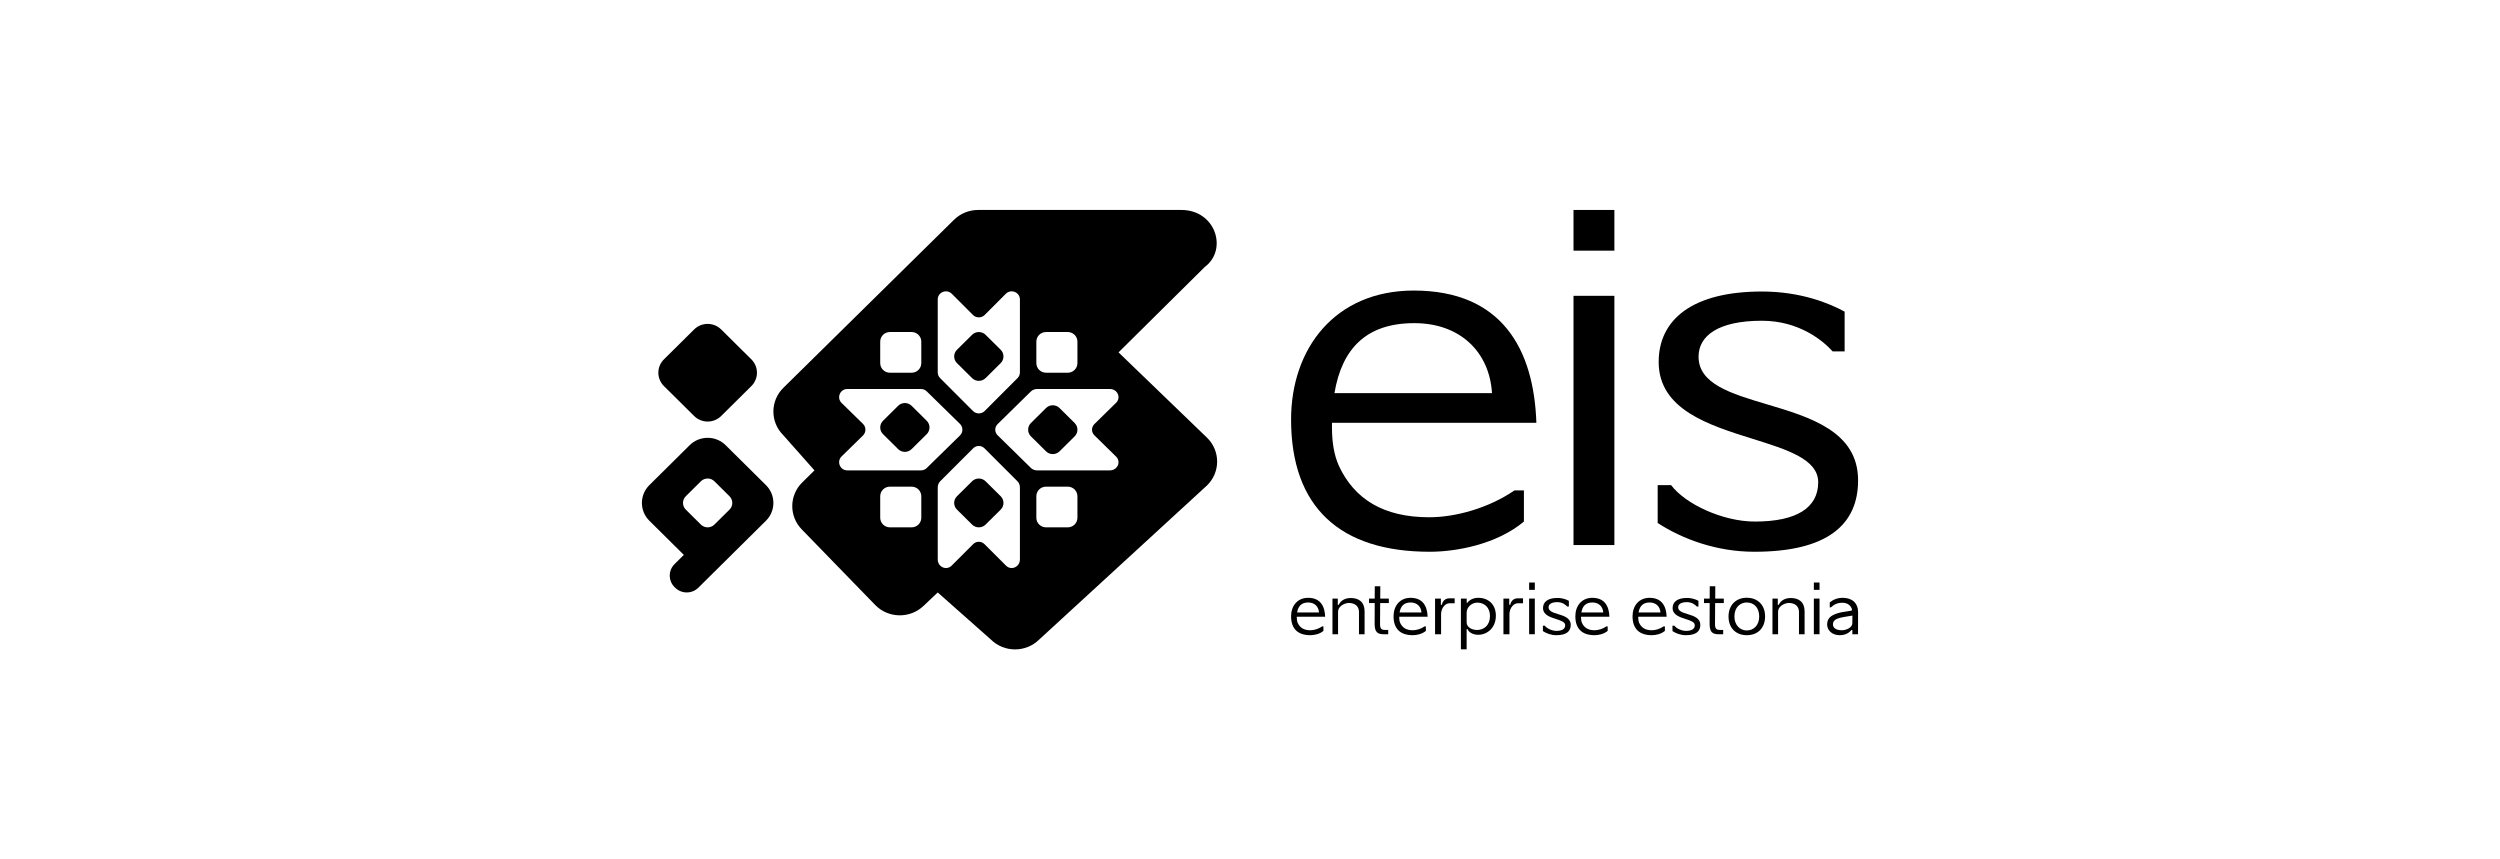 <svg width="256" height="88" viewBox="0 0 256 88" fill="none" xmlns="http://www.w3.org/2000/svg">
<path d="M161.127 55.813H165.313V30.292H161.127V55.813Z" fill="black"/>
<path d="M161.127 21.5V25.667H165.313V21.5H161.127Z" fill="black"/>
<path fill-rule="evenodd" clip-rule="evenodd" d="M144.766 29.753C136.7 29.753 132.207 35.691 132.207 42.955C132.207 51.985 137.261 56.5 146.4 56.5C149.208 56.5 153.292 55.715 156.049 53.408V50.218H155.079C152.424 52.034 149.054 52.967 146.349 52.967C141.652 52.967 138.691 51.102 137.108 47.715C136.598 46.586 136.394 45.261 136.394 43.74V43.298H157.325C157.069 35.691 153.751 29.753 144.766 29.753ZM152.781 40.255H136.649C137.415 35.691 139.916 33.09 144.817 33.09C149.565 33.09 152.526 36.084 152.781 40.255Z" fill="black"/>
<path d="M169.746 53.555V49.678H171.124C172.553 51.592 176.382 53.408 179.701 53.408C183.989 53.408 186.184 51.985 186.184 49.384C186.184 47.032 183.026 46.046 179.486 44.941C174.976 43.533 169.848 41.932 169.848 37.065C169.848 32.746 173.268 29.851 180.415 29.851C184.448 29.851 187.358 31.078 188.89 31.912V35.985H187.665C186.695 34.906 184.244 32.844 180.415 32.844C175.974 32.844 173.932 34.366 173.932 36.525C173.932 39.317 177.262 40.308 180.915 41.396C185.353 42.717 190.268 44.18 190.268 49.188C190.268 53.703 187.154 56.5 179.649 56.5C175.719 56.5 172.247 55.175 169.746 53.555Z" fill="black"/>
<path fill-rule="evenodd" clip-rule="evenodd" d="M133.952 61.217C132.831 61.217 132.207 62.066 132.207 63.106C132.207 64.398 132.909 65.044 134.179 65.044C134.569 65.044 135.136 64.932 135.519 64.602V64.145H135.384C135.016 64.405 134.548 64.538 134.172 64.538C133.519 64.538 133.108 64.272 132.888 63.787C132.817 63.625 132.789 63.436 132.789 63.218V63.155H135.696C135.661 62.066 135.2 61.217 133.952 61.217ZM135.065 62.719H132.824C132.931 62.066 133.278 61.694 133.959 61.694C134.619 61.694 135.03 62.122 135.065 62.719Z" fill="black"/>
<path d="M136.444 64.946V61.294H136.99V61.933H137.089C137.316 61.427 137.827 61.237 138.316 61.237C139.153 61.237 139.734 61.645 139.734 62.614V64.946H139.16V62.663C139.16 62.059 138.72 61.743 138.118 61.743C137.685 61.743 137.018 62.087 137.018 62.628V64.946H136.444Z" fill="black"/>
<path d="M140.188 61.294V61.757H140.77L140.763 63.885C140.763 64.714 141.046 64.946 141.678 64.946H142.153V64.503H141.784C141.507 64.503 141.316 64.412 141.316 63.934L141.33 61.757H142.217V61.294H141.337L141.344 60.036H140.777L140.77 61.294H140.188Z" fill="black"/>
<path fill-rule="evenodd" clip-rule="evenodd" d="M142.699 63.106C142.699 62.066 143.323 61.217 144.444 61.217C145.692 61.217 146.153 62.066 146.188 63.155H143.281V63.218C143.281 63.436 143.309 63.625 143.38 63.787C143.6 64.272 144.011 64.538 144.664 64.538C145.039 64.538 145.508 64.405 145.876 64.145H146.011V64.602C145.628 64.932 145.061 65.044 144.671 65.044C143.401 65.044 142.699 64.398 142.699 63.106ZM143.316 62.719H145.557C145.522 62.122 145.11 61.694 144.451 61.694C143.77 61.694 143.423 62.066 143.316 62.719Z" fill="black"/>
<path d="M148.446 61.771H148.957V61.266H148.446C148.021 61.266 147.744 61.49 147.645 61.933H147.546V61.294H146.95V64.946H147.567V62.825C147.609 62.214 148.007 61.771 148.446 61.771Z" fill="black"/>
<path fill-rule="evenodd" clip-rule="evenodd" d="M149.595 66.491V61.294H150.191V61.729H150.262C150.453 61.427 150.879 61.217 151.368 61.217C152.467 61.217 153.177 61.947 153.177 63.049C153.177 64.236 152.354 65.002 151.347 65.002C150.943 65.002 150.425 64.812 150.276 64.426H150.184V66.491H149.595ZM150.184 63.731C150.184 64.215 150.702 64.51 151.248 64.51C151.95 64.51 152.574 64.04 152.574 63.078C152.574 62.207 151.999 61.708 151.283 61.708C150.73 61.708 150.184 62.143 150.184 62.74V63.731Z" fill="black"/>
<path d="M155.448 61.771H155.958V61.266H155.448C155.022 61.266 154.746 61.49 154.646 61.933H154.547V61.294H153.952V64.946H154.569V62.825C154.611 62.214 155.008 61.771 155.448 61.771Z" fill="black"/>
<path d="M157.164 64.946H156.583V61.294H157.164V64.946Z" fill="black"/>
<path d="M156.583 60.402V59.65H157.164V60.402H156.583Z" fill="black"/>
<path d="M157.992 64.068V64.623C158.34 64.854 158.822 65.044 159.368 65.044C160.41 65.044 160.843 64.644 160.843 63.998C160.843 63.281 160.16 63.072 159.544 62.883C159.036 62.727 158.574 62.585 158.574 62.186C158.574 61.877 158.857 61.659 159.474 61.659C160.006 61.659 160.346 61.954 160.481 62.108H160.652V61.525C160.439 61.406 160.035 61.23 159.474 61.23C158.481 61.23 158.006 61.645 158.006 62.263C158.006 62.959 158.719 63.188 159.345 63.39C159.837 63.548 160.276 63.689 160.276 64.026C160.276 64.398 159.971 64.602 159.375 64.602C158.914 64.602 158.382 64.342 158.183 64.068H157.992Z" fill="black"/>
<path fill-rule="evenodd" clip-rule="evenodd" d="M163.059 61.217C164.307 61.217 164.768 62.066 164.804 63.155H161.896V63.218C161.896 63.436 161.924 63.625 161.996 63.787C162.215 64.272 162.627 64.538 163.279 64.538C163.655 64.538 164.123 64.405 164.492 64.145H164.626V64.602C164.244 64.932 163.676 65.044 163.286 65.044C162.017 65.044 161.315 64.398 161.315 63.106C161.315 62.066 161.939 61.217 163.059 61.217ZM161.932 62.719H164.173C164.137 62.122 163.726 61.694 163.066 61.694C162.386 61.694 162.038 62.066 161.932 62.719Z" fill="black"/>
<path fill-rule="evenodd" clip-rule="evenodd" d="M170.663 63.155C170.627 62.066 170.166 61.217 168.918 61.217C167.798 61.217 167.173 62.066 167.173 63.106C167.173 64.398 167.875 65.044 169.145 65.044C169.535 65.044 170.102 64.932 170.485 64.602V64.145H170.35C169.982 64.405 169.514 64.538 169.138 64.538C168.486 64.538 168.074 64.272 167.854 63.787C167.783 63.625 167.755 63.436 167.755 63.218V63.155H170.663ZM170.031 62.719H167.79C167.897 62.066 168.244 61.694 168.925 61.694C169.585 61.694 169.996 62.122 170.031 62.719Z" fill="black"/>
<path d="M171.261 64.623V64.068H171.453C171.651 64.342 172.183 64.602 172.644 64.602C173.24 64.602 173.545 64.398 173.545 64.026C173.545 63.689 173.106 63.548 172.614 63.39C171.988 63.188 171.275 62.959 171.275 62.263C171.275 61.645 171.75 61.23 172.743 61.23C173.304 61.23 173.708 61.406 173.921 61.525V62.108H173.75C173.616 61.954 173.275 61.659 172.743 61.659C172.126 61.659 171.843 61.877 171.843 62.186C171.843 62.585 172.305 62.727 172.813 62.883C173.429 63.072 174.112 63.281 174.112 63.998C174.112 64.644 173.679 65.044 172.637 65.044C172.091 65.044 171.609 64.854 171.261 64.623Z" fill="black"/>
<path d="M174.49 61.294V61.757H175.071L175.064 63.885C175.064 64.714 175.348 64.946 175.979 64.946H176.454V64.503H176.085C175.809 64.503 175.617 64.412 175.617 63.934L175.631 61.757H176.518V61.294H175.639L175.646 60.036H175.078L175.071 61.294H174.49Z" fill="black"/>
<path fill-rule="evenodd" clip-rule="evenodd" d="M177.001 63.134C177.001 61.975 177.752 61.209 178.866 61.209C179.986 61.209 180.745 61.954 180.745 63.112C180.745 64.293 180.014 65.044 178.866 65.044C177.738 65.044 177.001 64.285 177.001 63.134ZM177.603 63.134C177.603 64.011 178.185 64.559 178.866 64.559C179.582 64.559 180.142 64.019 180.142 63.134C180.142 62.2 179.589 61.694 178.866 61.694C178.185 61.694 177.603 62.2 177.603 63.134Z" fill="black"/>
<path d="M181.5 61.294V64.946H182.075V62.628C182.075 62.087 182.741 61.743 183.174 61.743C183.777 61.743 184.216 62.059 184.216 62.663V64.946H184.791V62.614C184.791 61.645 184.209 61.237 183.372 61.237C182.883 61.237 182.373 61.427 182.146 61.933H182.046V61.294H181.5Z" fill="black"/>
<path d="M186.32 64.946H185.738V61.294H186.32V64.946Z" fill="black"/>
<path d="M185.738 60.402V59.65H186.32V60.402H185.738Z" fill="black"/>
<path fill-rule="evenodd" clip-rule="evenodd" d="M188.545 62.698C187.673 62.902 187.098 63.19 187.098 63.941C187.098 64.573 187.644 65.044 188.375 65.044C188.871 65.044 189.275 64.889 189.587 64.51H189.68V64.946H190.261C190.261 64.543 190.263 64.177 190.265 63.809V63.804C190.266 63.438 190.268 63.07 190.268 62.663C190.268 61.778 189.673 61.217 188.701 61.217C188.105 61.217 187.687 61.427 187.368 61.687V62.2H187.474C187.829 61.891 188.134 61.722 188.687 61.722C189.19 61.722 189.552 62.017 189.651 62.431L189.594 62.53C189.339 62.565 188.793 62.649 188.545 62.698ZM189.687 63.035L189.68 63.801C189.68 64.3 189.006 64.538 188.616 64.538C188.07 64.538 187.694 64.335 187.694 63.934C187.694 63.534 187.999 63.33 188.729 63.197C188.839 63.173 189.033 63.142 189.238 63.109C189.392 63.085 189.553 63.059 189.687 63.035Z" fill="black"/>
<path d="M93.35 41.555C92.968 41.177 92.349 41.177 91.968 41.555L90.421 43.087C90.039 43.465 90.039 44.078 90.421 44.456L91.968 45.988C92.349 46.366 92.968 46.366 93.35 45.988L94.897 44.456C95.278 44.078 95.278 43.465 94.897 43.087L93.35 41.555Z" fill="black"/>
<path d="M99.541 34.283C99.922 33.906 100.541 33.906 100.923 34.283L102.47 35.816C102.852 36.194 102.852 36.806 102.47 37.184L100.923 38.717C100.541 39.095 99.922 39.095 99.541 38.717L97.994 37.184C97.612 36.806 97.612 36.194 97.994 35.816L99.541 34.283Z" fill="black"/>
<path d="M108.496 41.783C108.114 41.405 107.495 41.405 107.114 41.783L105.567 43.316C105.185 43.694 105.185 44.306 105.567 44.684L107.114 46.217C107.495 46.595 108.114 46.595 108.496 46.217L110.043 44.684C110.425 44.306 110.425 43.694 110.043 43.316L108.496 41.783Z" fill="black"/>
<path d="M100.923 49.283C100.541 48.905 99.922 48.905 99.541 49.283L97.994 50.816C97.612 51.194 97.612 51.806 97.994 52.184L99.541 53.717C99.922 54.095 100.541 54.095 100.923 53.717L102.47 52.184C102.852 51.806 102.852 51.194 102.47 50.816L100.923 49.283Z" fill="black"/>
<path fill-rule="evenodd" clip-rule="evenodd" d="M123.372 27.334C125.755 25.558 124.474 21.5 120.976 21.5H100.158C99.232 21.5 98.344 21.862 97.689 22.507L80.218 39.711C78.859 41.048 78.853 43.215 80.205 44.56L83.403 48.167L82.151 49.399C80.805 50.724 80.785 52.867 82.107 54.217L89.629 61.959C90.966 63.324 93.173 63.365 94.561 62.051L96.024 60.667L101.48 65.502C102.845 66.836 105.049 66.832 106.409 65.493L123.612 49.696C124.975 48.353 124.975 46.176 123.612 44.833L114.537 36.083L123.372 27.334ZM93.349 49.833C93.897 49.833 94.341 50.273 94.341 50.816V53.017C94.341 53.56 93.897 54 93.349 54H91.127C90.579 54 90.134 53.56 90.134 53.017V50.816C90.134 50.273 90.579 49.833 91.127 49.833H93.349ZM94.341 34.983C94.341 34.44 93.897 34 93.349 34H91.127C90.579 34 90.134 34.44 90.134 34.983V37.184C90.134 37.727 90.579 38.167 91.127 38.167H93.349C93.897 38.167 94.341 37.727 94.341 37.184V34.983ZM109.337 34C109.885 34 110.329 34.44 110.329 34.983V37.184C110.329 37.727 109.885 38.167 109.337 38.167H107.115C106.566 38.167 106.122 37.727 106.122 37.184V34.983C106.122 34.44 106.566 34 107.115 34H109.337ZM110.329 50.816C110.329 50.273 109.885 49.833 109.337 49.833H107.115C106.566 49.833 106.122 50.273 106.122 50.816V53.017C106.122 53.56 106.566 54 107.115 54H109.337C109.885 54 110.329 53.56 110.329 53.017V50.816ZM86.179 46.738L88.368 44.595C88.702 44.268 88.702 43.732 88.368 43.405L86.179 41.262C85.645 40.739 86.016 39.833 86.763 39.833H94.309C94.528 39.833 94.738 39.919 94.894 40.072L98.299 43.405C98.632 43.732 98.632 44.268 98.299 44.595L94.894 47.928C94.738 48.081 94.528 48.167 94.309 48.167H86.763C86.016 48.167 85.645 47.261 86.179 46.738ZM99.631 32.251L97.467 30.083C96.939 29.554 96.024 29.921 96.024 30.661V38.135C96.024 38.352 96.111 38.559 96.265 38.714L99.631 42.085C99.961 42.416 100.503 42.416 100.833 42.085L104.198 38.714C104.353 38.559 104.439 38.352 104.439 38.135V30.661C104.439 29.921 103.524 29.554 102.997 30.083L100.833 32.251C100.503 32.581 99.961 32.581 99.631 32.251ZM114.288 41.244L112.068 43.423C111.739 43.745 111.739 44.255 112.068 44.577L114.288 46.756C114.828 47.286 114.43 48.167 113.65 48.167H106.196C105.955 48.167 105.725 48.074 105.558 47.91L102.161 44.577C101.832 44.255 101.832 43.745 102.161 43.423L105.558 40.09C105.725 39.926 105.955 39.833 106.196 39.833H113.65C114.43 39.833 114.828 40.714 114.288 41.244ZM100.814 55.722L103.015 57.921C103.55 58.455 104.439 58.061 104.439 57.289V49.907C104.439 49.668 104.346 49.44 104.18 49.275L100.814 45.911C100.489 45.585 99.975 45.585 99.649 45.911L96.283 49.275C96.118 49.44 96.024 49.668 96.024 49.907V57.289C96.024 58.061 96.914 58.455 97.449 57.921L99.649 55.722C99.975 55.397 100.489 55.397 100.814 55.722Z" fill="black"/>
<path d="M71.081 33.734C71.845 32.978 73.082 32.978 73.846 33.734L76.94 36.798C77.703 37.554 77.703 38.78 76.94 39.535L73.846 42.6C73.082 43.356 71.845 43.356 71.081 42.6L67.987 39.535C67.224 38.78 67.224 37.554 67.987 36.798L71.081 33.734Z" fill="black"/>
<path fill-rule="evenodd" clip-rule="evenodd" d="M70.621 45.589C71.638 44.581 73.288 44.581 74.306 45.589L78.432 49.675C79.45 50.683 79.45 52.317 78.432 53.325L75.789 55.943C75.777 55.955 75.766 55.967 75.754 55.978L71.513 60.178C70.856 60.829 69.79 60.829 69.133 60.178L69.075 60.12C68.417 59.469 68.417 58.414 69.075 57.763L70.025 56.821L66.495 53.325C65.477 52.317 65.477 50.683 66.495 49.675L70.621 45.589ZM71.772 49.283C72.154 48.905 72.773 48.905 73.154 49.283L74.701 50.816C75.083 51.194 75.083 51.806 74.701 52.184L73.154 53.717C72.773 54.095 72.154 54.095 71.772 53.717L70.225 52.184C69.844 51.806 69.844 51.194 70.225 50.816L71.772 49.283Z" fill="black"/>
</svg>
